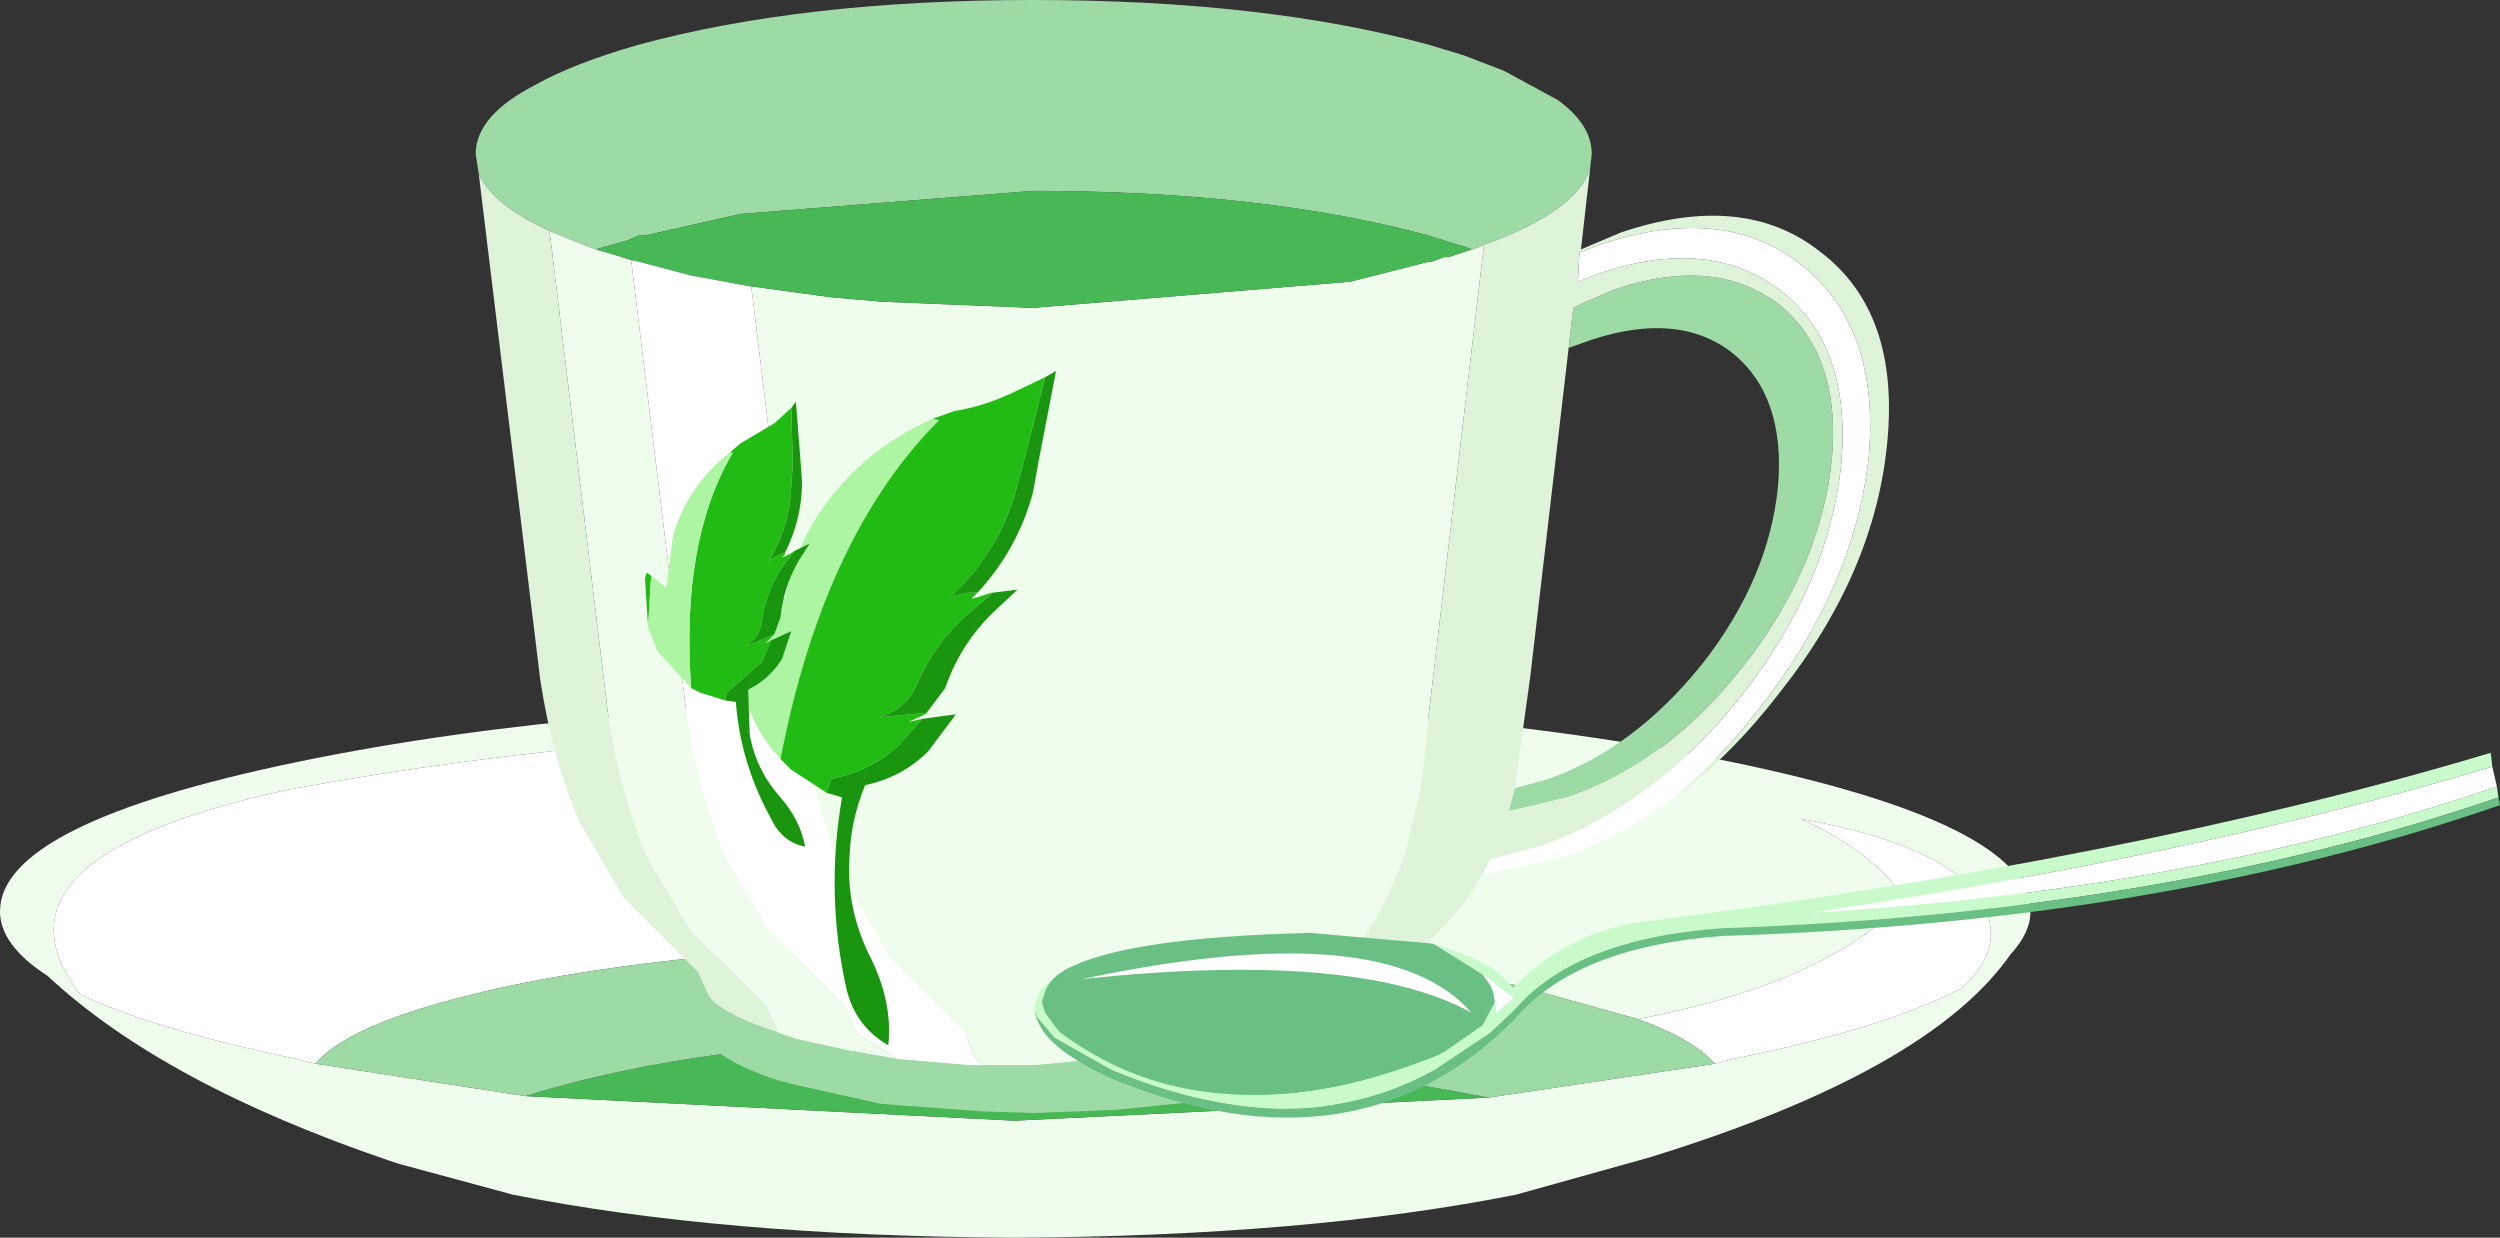 <?xml version="1.0" encoding="UTF-8" standalone="no"?>
<svg xmlns:xlink="http://www.w3.org/1999/xlink" height="40.2px" width="81.2px" xmlns="http://www.w3.org/2000/svg">
  <rect width="100%" height="100%" fill="#333333" stroke="none"/>
  <g transform="matrix(1.0, 0.0, 0.0, 1.0, 40.65, 19.65)">
    <path d="M15.05 14.9 L15.6 14.75 Q20.6 13.75 23.05 12.45 24.6 11.1 23.65 9.5 22.35 7.75 17.85 6.95 20.25 8.05 21.2 9.55 18.8 12.25 12.55 13.45 L8.6 12.35 Q1.85 11.0 -7.7 11.0 L-14.7 11.2 Q-16.8 10.45 -16.6 7.3 -15.95 4.15 -8.0 4.05 -19.85 3.9 -31.3 6.0 -41.45 8.2 -38.05 12.65 -35.6 13.8 -31.0 14.75 L-30.4 14.9 -23.6 15.95 -7.7 16.75 7.7 16.0 15.05 14.9 M15.6 5.1 Q25.25 7.1 25.3 9.95 25.3 10.65 24.65 11.35 22.0 15.15 12.9 17.95 L8.6 19.15 Q1.85 20.5 -7.7 20.55 -17.25 20.5 -24.0 19.15 L-27.7 18.15 -28.0 18.05 Q-35.35 15.55 -39.1 12.05 -40.65 11.05 -40.65 9.95 -40.65 7.1 -31.0 5.1 -21.35 3.1 -7.7 3.1 5.95 3.1 15.6 5.1" fill="#eefdec" fill-rule="evenodd" stroke="none"/>
    <path d="M7.7 16.0 L-7.7 16.75 -23.6 15.95 Q-11.7 12.3 7.7 16.0" fill="#47b855" fill-rule="evenodd" stroke="none"/>
    <path d="M12.55 13.45 Q18.8 12.25 21.2 9.55 20.25 8.05 17.85 6.95 22.35 7.75 23.65 9.5 24.6 11.1 23.05 12.45 20.6 13.75 15.6 14.75 L15.05 14.9 Q14.35 14.1 12.55 13.45 M-30.4 14.9 L-31.0 14.75 Q-35.6 13.8 -38.05 12.65 -41.45 8.2 -31.3 6.0 -19.85 3.9 -8.0 4.05 -15.95 4.15 -16.6 7.3 -16.8 10.45 -14.7 11.2 -19.9 11.5 -24.0 12.35 -29.2 13.45 -30.4 14.9" fill="#ffffff" fill-rule="evenodd" stroke="none"/>
    <path d="M12.55 13.45 Q14.35 14.1 15.05 14.9 L7.7 16.0 Q-11.7 12.3 -23.6 15.95 L-30.4 14.9 Q-29.2 13.45 -24.0 12.35 -19.9 11.5 -14.7 11.2 L-7.7 11.0 Q1.85 11.0 8.6 12.35 L12.55 13.45" fill="#9edaa6" fill-rule="evenodd" stroke="none"/>
    <path d="M10.3 -8.35 L10.45 -9.65 10.75 -9.8 11.8 -10.25 Q15.05 -11.35 17.15 -9.75 19.15 -8.1 18.85 -4.75 18.5 -1.25 16.0 1.95 13.5 5.15 10.25 6.25 L8.35 6.7 8.55 5.95 9.65 5.65 Q12.45 4.65 14.65 1.9 16.8 -0.85 17.1 -3.85 17.35 -6.8 15.6 -8.2 13.85 -9.55 11.0 -8.6 L10.3 -8.35 M11.0 -14.2 Q10.6 -12.8 7.55 -11.7 L7.2 -11.55 7.15 -11.55 6.9 -11.65 6.7 -11.7 5.75 -12.0 Q0.4 -13.45 -7.1 -13.45 L-16.6 -12.7 -19.7 -12.0 -19.9 -12.0 Q-20.05 -11.95 -20.25 -11.85 L-21.3 -11.55 -21.95 -11.8 -22.8 -12.15 Q-24.65 -13.0 -25.1 -14.0 L-25.2 -14.65 Q-25.2 -15.9 -23.25 -16.9 -22.0 -17.6 -19.9 -18.2 -14.55 -19.65 -7.1 -19.65 0.4 -19.65 5.75 -18.2 L6.9 -17.85 8.2 -17.35 9.95 -16.4 Q11.05 -15.6 11.05 -14.65 L11.0 -14.2 M0.3 14.15 L0.65 14.1 Q2.75 13.5 3.45 12.75 L3.8 13.5 Q3.8 14.75 0.65 15.6 L0.0 15.8 -0.2 15.8 -1.45 16.1 -4.45 16.4 -7.05 16.5 -8.7 16.45 -11.45 16.25 -12.05 16.2 -14.75 15.6 -15.35 15.45 Q-17.95 14.6 -17.95 13.5 L-17.6 12.75 Q-17.05 13.35 -15.45 13.85 L-15.35 13.9 -14.75 14.1 -13.2 14.45 -11.5 14.75 -9.15 14.95 -8.7 14.95 -7.05 14.95 -0.2 14.3 0.3 14.15" fill="#9edaa6" fill-rule="evenodd" stroke="none"/>
    <path d="M7.55 -11.7 L5.75 3.6 5.55 5.6 5.45 6.15 5.0 8.05 4.9 8.35 4.6 9.05 Q3.3 12.15 0.5 13.4 L0.15 14.0 0.3 14.15 -0.2 14.3 -7.05 14.95 -8.7 14.95 -8.95 14.75 -8.95 14.7 -9.3 13.95 -9.3 13.85 -11.75 11.4 -13.15 9.05 Q-14.05 7.0 -14.45 4.4 L-16.25 -10.35 -16.3 -10.35 -16.25 -10.35 -13.7 -10.0 -12.0 -9.85 -7.1 -9.65 3.2 -10.5 5.75 -11.15 5.85 -11.15 6.25 -11.3 6.4 -11.3 7.15 -11.55 7.2 -11.55 7.55 -11.7 M-20.15 -11.2 L-18.35 3.55 Q-17.95 6.15 -17.05 8.25 L-15.65 10.6 -13.2 13.05 -13.2 13.1 -12.85 13.85 -12.85 13.9 -11.5 14.75 -13.2 14.45 -14.75 14.1 -15.35 13.9 -15.45 13.85 -15.4 13.85 -15.75 13.1 -15.75 13.05 -18.2 10.6 -19.6 8.25 Q-20.5 6.15 -20.9 3.55 L-22.8 -12.15 -21.95 -11.8 -21.3 -11.55 -20.6 -11.35 -20.15 -11.2" fill="#eefdec" fill-rule="evenodd" stroke="none"/>
    <path d="M7.15 -11.55 L6.4 -11.3 6.25 -11.3 5.85 -11.15 5.75 -11.15 3.2 -10.5 -7.1 -9.65 -12.0 -9.85 -13.7 -10.0 -16.25 -10.35 -16.3 -10.35 -18.2 -10.7 -19.9 -11.15 -20.15 -11.2 -20.6 -11.35 -21.3 -11.55 -20.25 -11.85 Q-20.05 -11.95 -19.9 -12.0 L-19.7 -12.0 -16.6 -12.7 -7.1 -13.45 Q0.4 -13.45 5.75 -12.0 L6.7 -11.7 6.9 -11.65 7.15 -11.55" fill="#47b855" fill-rule="evenodd" stroke="none"/>
    <path d="M7.5 8.75 L7.75 8.25 8.0 8.2 9.45 7.8 Q13.1 6.5 15.95 2.9 18.75 -0.7 19.15 -4.55 19.5 -8.4 17.2 -10.2 14.85 -12.0 11.25 -10.75 L10.6 -10.5 10.65 -11.45 11.3 -11.7 Q15.35 -13.05 17.85 -11.05 20.4 -9.05 20.05 -4.85 19.6 -0.6 16.5 3.35 15.1 5.15 13.55 6.4 11.9 7.55 10.1 8.2 L7.5 8.75 M-16.3 -10.35 L-16.25 -10.35 -14.45 4.4 Q-14.05 7.0 -13.15 9.05 L-11.75 11.4 -9.3 13.85 -9.3 13.95 -8.95 14.7 -8.95 14.75 -8.7 14.95 -9.15 14.95 -11.5 14.75 -12.85 13.9 -12.85 13.85 -13.2 13.1 -13.2 13.05 -15.65 10.6 -17.05 8.25 Q-17.95 6.15 -18.35 3.55 L-20.15 -11.2 -19.9 -11.15 -18.2 -10.7 -16.3 -10.35" fill="#ffffff" fill-rule="evenodd" stroke="none"/>
    <path d="M8.55 5.95 L8.35 6.7 10.25 6.25 Q13.5 5.15 16.0 1.95 18.5 -1.25 18.85 -4.75 19.15 -8.1 17.15 -9.75 15.05 -11.35 11.8 -10.25 L10.75 -9.8 10.45 -9.65 10.3 -8.35 9.05 2.35 8.55 5.95 M13.55 6.4 Q15.1 5.15 16.5 3.35 19.6 -0.6 20.05 -4.85 20.4 -9.05 17.85 -11.05 15.35 -13.05 11.3 -11.7 L10.65 -11.45 10.6 -10.5 11.25 -10.75 Q14.85 -12.0 17.2 -10.2 19.5 -8.4 19.15 -4.55 18.75 -0.7 15.95 2.9 13.1 6.5 9.45 7.8 L8.0 8.2 7.75 8.25 7.5 8.75 7.2 9.25 Q5.9 11.2 3.8 12.15 L3.45 12.75 Q2.75 13.5 0.65 14.1 L0.3 14.15 0.15 14.0 0.5 13.4 Q3.3 12.15 4.6 9.05 L4.9 8.35 5.0 8.05 5.45 6.15 5.55 5.6 5.75 3.6 7.55 -11.7 Q10.6 -12.8 11.0 -14.2 L10.7 -11.55 12.0 -12.1 Q16.0 -13.45 18.5 -11.45 21.05 -9.5 20.65 -5.3 20.25 -1.05 17.15 2.85 15.5 5.0 13.55 6.4 M-22.8 -12.15 L-20.9 3.55 Q-20.5 6.15 -19.6 8.25 L-18.2 10.6 -15.75 13.05 -15.75 13.1 -15.4 13.85 -15.45 13.85 Q-17.05 13.35 -17.6 12.75 L-17.95 12.0 -17.95 11.95 -20.4 9.5 -21.8 7.1 Q-22.7 5.05 -23.1 2.45 L-25.1 -14.0 Q-24.65 -13.0 -22.8 -12.15" fill="#def3da" fill-rule="evenodd" stroke="none"/>
    <path d="M-16.6 1.4 L-15.8 -1.05 -15.15 -0.25 Q-14.9 -1.55 -14.25 -2.65 -12.85 -4.95 -10.35 -6.05 L-10.15 -6.0 Q-13.9 -2.25 -15.3 5.0 -16.2 4.05 -16.5 2.75 L-16.6 1.4" fill="#adf5a3" fill-rule="evenodd" stroke="none"/>
    <path d="M-16.6 1.4 Q-16.6 0.25 -16.1 -0.9 L-15.95 -1.25 -15.8 -1.05 -16.6 1.4 M-10.35 -6.05 L-9.65 -6.3 Q-8.7 -6.45 -7.75 -6.9 L-6.7 -7.4 -7.4 -4.65 -7.7 -3.55 Q-8.3 -1.6 -9.85 -0.2 L-9.65 -0.3 -9.2 -0.4 -8.9 -0.4 -8.95 -0.35 -9.1 -0.2 -8.9 -0.25 -8.45 -0.4 -8.4 -0.4 -9.1 0.2 Q-10.3 1.2 -10.9 2.65 -11.25 3.4 -12.1 3.65 L-10.55 3.5 -10.6 3.55 -11.15 3.8 -10.7 3.7 -11.5 4.6 Q-12.4 5.4 -13.65 5.65 L-13.8 6.1 -14.95 5.35 -15.3 5.0 Q-13.9 -2.25 -10.15 -6.0 L-10.35 -6.05" fill="#21bb13" fill-rule="evenodd" stroke="none"/>
    <path d="M-6.7 -7.4 L-6.35 -7.6 -6.9 -4.75 -7.1 -3.65 Q-7.6 -1.8 -8.9 -0.4 L-9.2 -0.4 -9.65 -0.3 -9.85 -0.2 Q-8.3 -1.6 -7.7 -3.55 L-7.4 -4.65 -6.7 -7.4 M-8.4 -0.4 L-7.6 -0.5 -8.35 0.2 Q-9.45 1.25 -9.95 2.7 L-10.55 3.5 -12.1 3.65 Q-11.25 3.4 -10.9 2.65 -10.3 1.2 -9.1 0.2 L-8.4 -0.4 M-10.7 3.7 L-9.6 3.55 -10.5 4.75 Q-11.35 5.6 -12.55 5.85 -13.0 6.95 -13.05 8.05 -13.2 9.85 -12.35 11.5 -11.65 12.95 -11.8 14.3 -12.85 13.7 -13.15 12.5 -13.85 9.4 -13.3 6.25 L-13.8 6.1 -13.65 5.65 Q-12.4 5.4 -11.5 4.6 L-10.7 3.7" fill="#1a950f" fill-rule="evenodd" stroke="none"/>
    <path d="M-18.2 2.7 Q-18.55 -2.05 -16.85 -4.95 L-16.95 -4.95 -16.6 -5.25 -15.5 -5.9 -14.95 -6.4 -14.9 -4.6 -14.95 -3.85 Q-15.0 -2.55 -15.7 -1.4 L-15.6 -1.5 -15.3 -1.65 -15.15 -1.7 -15.15 -1.65 -15.25 -1.55 -15.1 -1.6 -14.85 -1.75 -15.2 -1.3 Q-15.75 -0.5 -15.9 0.5 -15.95 1.05 -16.45 1.35 L-15.5 0.95 -15.55 1.0 -15.8 1.25 -15.6 1.15 -15.9 1.85 -17.05 2.85 -17.1 3.1 -17.9 2.85 -18.2 2.7 M-19.5 -0.95 L-19.6 0.7 -19.7 -0.85 -19.65 -1.05 -19.5 -0.95" fill="#21bb13" fill-rule="evenodd" stroke="none"/>
    <path d="M-16.95 -4.95 L-16.85 -4.95 Q-18.55 -2.05 -18.2 2.7 L-19.3 1.5 -19.6 0.7 -19.5 -0.95 -19.0 -0.55 -18.8 -2.2 Q-18.35 -3.85 -16.95 -4.95" fill="#adf5a3" fill-rule="evenodd" stroke="none"/>
    <path d="M-17.1 3.1 L-17.05 2.85 -15.9 1.85 -15.6 1.15 -14.95 0.85 -15.25 1.75 Q-15.65 2.4 -16.35 2.75 L-16.3 4.2 Q-16.1 5.35 -15.3 6.25 -14.65 7.0 -14.5 7.85 -15.25 7.7 -15.6 6.95 -16.6 5.15 -16.75 3.15 L-17.1 3.1 M-15.5 0.95 L-16.45 1.35 Q-15.95 1.05 -15.9 0.5 -15.75 -0.5 -15.2 -1.3 L-14.85 -1.75 -14.35 -2.0 -14.7 -1.45 Q-15.2 -0.6 -15.3 0.4 L-15.5 0.95 M-15.15 -1.7 L-15.3 -1.65 -15.6 -1.5 -15.7 -1.4 Q-15.0 -2.55 -14.95 -3.85 L-14.9 -4.6 -14.95 -6.4 -14.8 -6.6 -14.65 -4.7 -14.6 -4.0 Q-14.6 -2.8 -15.15 -1.7" fill="#1a950f" fill-rule="evenodd" stroke="none"/>
    <path d="M7.9 12.9 L7.85 12.6 7.75 12.35 7.5 12.0 7.8 12.2 8.5 12.75 8.5 12.8 7.95 13.25 7.9 12.9 M40.3 5.25 L40.45 5.9 Q30.65 9.25 18.15 10.0 30.85 8.1 40.3 5.25 M7.15 13.25 Q3.45 11.2 -5.5 12.15 4.4 10.05 7.15 13.25" fill="#ffffff" fill-rule="evenodd" stroke="none"/>
    <path d="M-6.05 11.85 Q-6.65 12.2 -6.75 12.7 L-6.8 12.85 -6.8 12.95 -6.7 13.25 -6.3 13.8 -6.2 13.9 Q-3.55 15.85 -0.25 15.9 2.65 16.0 6.1 14.6 L6.35 14.45 7.5 13.65 7.9 12.9 7.95 13.25 8.5 12.8 8.5 12.75 7.8 12.2 7.5 12.0 5.9 11.0 7.05 11.4 7.65 11.7 Q8.15 12.0 8.5 12.45 9.9 10.9 12.25 10.35 28.6 8.3 40.25 4.8 L40.3 5.25 Q30.85 8.1 18.15 10.0 30.65 9.25 40.45 5.9 L40.5 6.25 Q29.6 10.0 15.25 10.5 10.5 10.85 8.55 13.15 L7.75 13.9 5.95 15.1 Q3.45 16.5 0.45 16.35 -1.9 16.2 -4.55 15.1 L-6.4 14.05 -6.95 13.4 -7.0 13.25 -7.05 13.25 -7.05 13.15 -7.05 13.0 -6.85 12.5 -6.8 12.45 -6.7 12.35 -6.05 11.85" fill="#c9facb" fill-rule="evenodd" stroke="none"/>
    <path d="M-7.0 13.4 L-7.05 13.25 -7.0 13.25 -6.95 13.4 -7.0 13.4" fill="#81f386" fill-rule="evenodd" stroke="none"/>
    <path d="M-6.05 11.85 Q-4.15 10.8 1.9 10.65 L5.9 11.0 7.5 12.0 7.75 12.35 7.85 12.6 7.9 12.9 7.5 13.65 6.35 14.45 6.1 14.6 Q2.65 16.0 -0.25 15.9 -3.55 15.85 -6.2 13.9 L-6.3 13.8 -6.7 13.25 -6.8 12.95 -6.8 12.85 -6.75 12.7 Q-6.65 12.2 -6.05 11.85 M40.5 6.25 L40.55 6.5 Q29.6 10.3 15.3 10.75 10.55 11.1 8.55 13.45 3.4 18.65 -4.5 15.4 -6.6 14.45 -6.95 13.5 L-7.0 13.4 -6.95 13.4 -6.4 14.05 -4.55 15.1 Q-1.9 16.2 0.45 16.35 3.45 16.5 5.95 15.1 L7.75 13.9 8.55 13.15 Q10.5 10.85 15.25 10.5 29.6 10.0 40.5 6.25 M7.15 13.25 Q4.4 10.05 -5.5 12.15 3.45 11.2 7.15 13.25" fill="#6abf84" fill-rule="evenodd" stroke="none"/>
  </g>
</svg>
